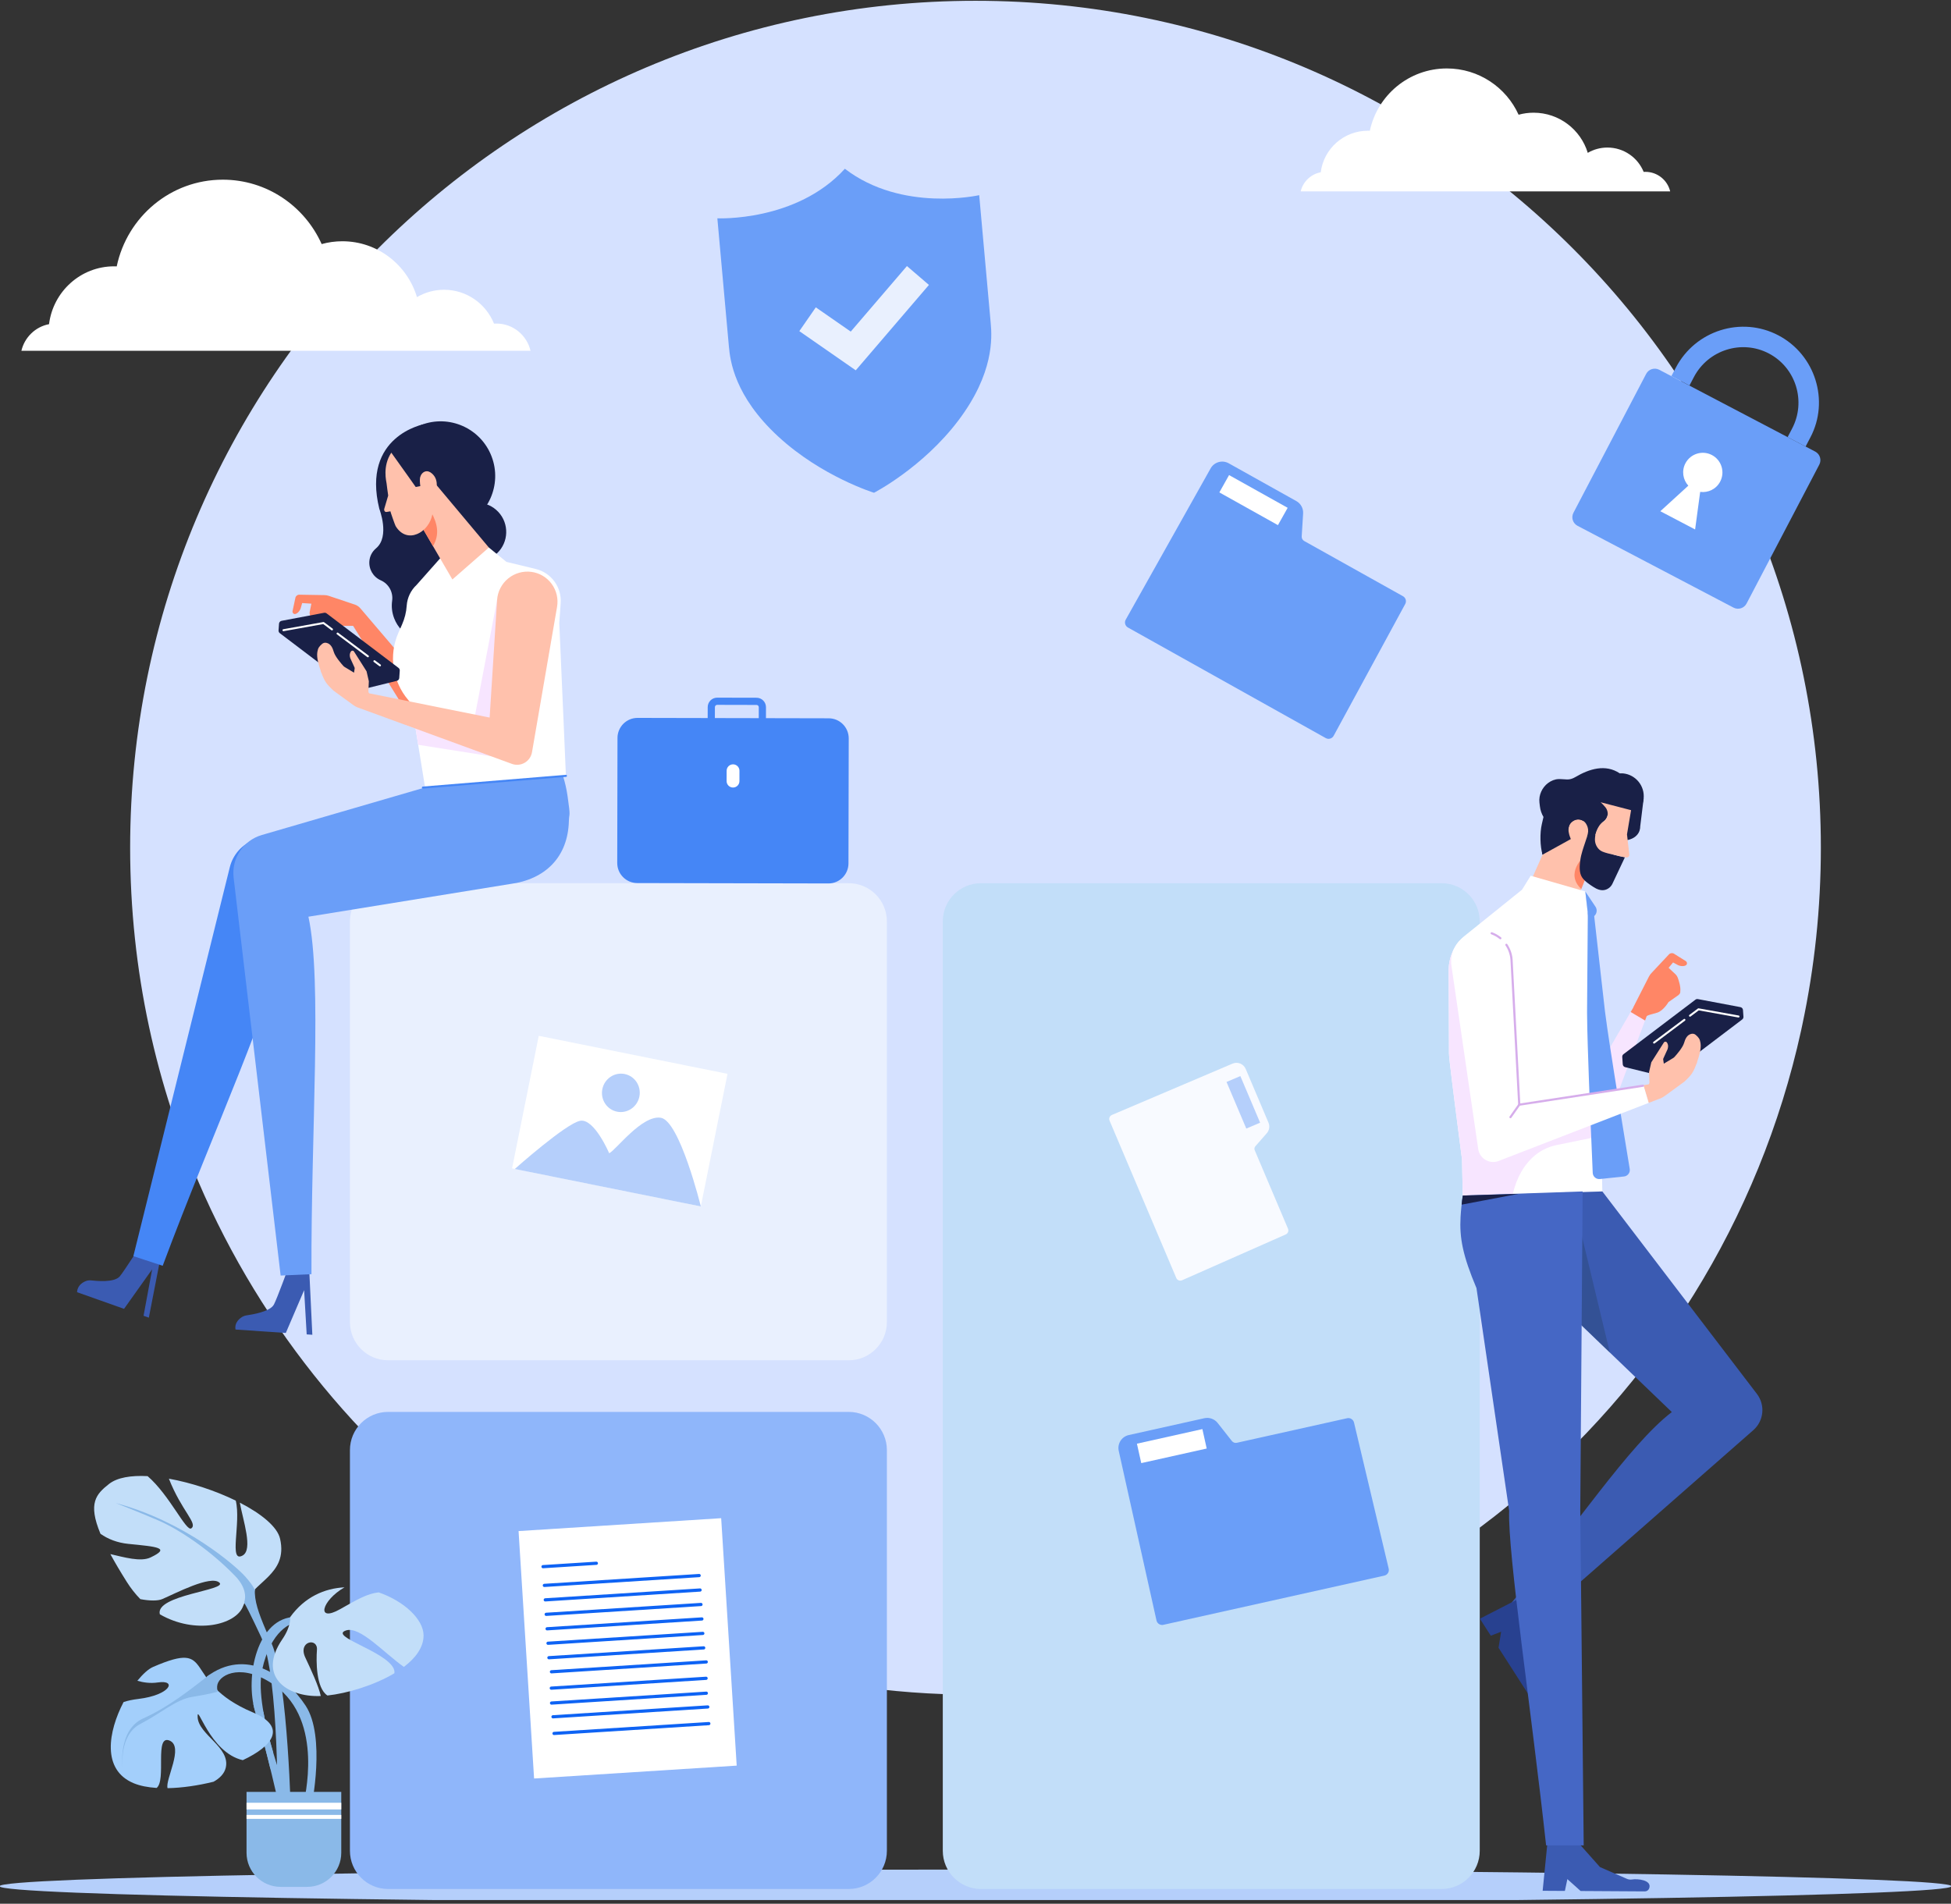 <svg width="456" height="445" viewBox="0 0 456 445" fill="none" xmlns="http://www.w3.org/2000/svg">
<rect x="0" y="0" width="456" height="445" fill="#333333" stroke="none"/>
<g clip-path="url(#clip0_9823_24904)">
<path d="M227.992 0.185C337.124 0.185 425.582 88.816 425.582 198.163C425.582 212.318 424.098 226.142 421.267 239.459C421.179 239.917 421.078 240.388 420.974 240.846C401.505 329.668 322.502 396.132 227.992 396.132C147.811 396.132 78.777 348.273 47.819 279.508C47.693 279.214 47.552 278.923 47.425 278.617C36.485 254.047 30.418 226.817 30.418 198.163C30.418 88.816 118.873 0.185 227.992 0.185Z" fill="#D5E1FF"/>
<path d="M363.017 267.706L372.753 269.927L384.494 238.538L381.133 236.55L363.017 267.706Z" fill="#F7E5FF"/>
<path d="M394.018 224.659L394.016 224.654L392.223 223.533L391.266 222.931C390.885 222.691 390.388 222.757 390.079 223.083L389.229 223.991L385.982 227.452C385.742 227.705 385.54 227.989 385.386 228.3L381.737 235.464L381.742 235.507L381.136 236.55L384.497 238.541L384.878 237.519C385.29 237.203 386.06 237.106 387.342 236.707C388.777 236.261 389.981 234.227 389.981 234.227L392.132 232.717C392.238 232.664 392.324 232.588 392.402 232.507C392.703 232.226 392.748 231.955 392.726 231.751C392.867 230.741 392.41 229.274 392.14 228.54C392.031 228.244 391.86 227.978 391.635 227.758L389.999 226.225L391.039 224.97L392.216 225.608C393.13 226.008 394.051 225.808 394.233 225.421C394.241 225.406 394.246 225.39 394.253 225.373C394.349 225.112 394.256 224.811 394.018 224.659Z" fill="#FF8666"/>
<path d="M228 444.785C353.975 444.785 456.098 443.045 456.098 440.899C456.098 438.752 353.975 437.013 228 437.013C102.025 437.013 -0.099 438.752 -0.099 440.899C-0.099 443.045 102.025 444.785 228 444.785Z" fill="#B5CFFB"/>
<path d="M375.258 188.325L373.567 197.776L370.915 204.453L369.585 207.802L368.1 211.534L367.81 212.22L357.172 207.362L360.536 199.783L366.8 190.801L367.84 188.583L375.258 188.325Z" fill="#FFC1AC"/>
<path d="M371.908 201.951L370.915 204.453L369.585 207.802C365.664 204.104 370.249 200.193 370.249 200.193L371.908 201.951Z" fill="#FF8666"/>
<path d="M384.162 186.67L383.356 193.223C383.356 193.223 383.54 196.028 379.705 196.481L379.675 188.059L384.162 186.67Z" fill="#192047"/>
<path d="M384.161 186.67C384.464 183.723 382.325 181.086 379.384 180.78C379.116 180.753 378.856 180.768 378.596 180.778C375.238 178.529 371.456 179.72 368.226 181.625C366.666 182.546 365.982 182.076 364.303 182.109C363.421 182.126 362.54 182.498 361.841 183.017C360.444 184.052 359.606 185.835 359.808 187.576C359.808 187.578 359.909 188.443 359.909 188.443C360.013 189.364 360.313 190.217 360.75 190.963L360.364 192.648C359.886 194.728 359.947 197.784 360.533 199.785L364.477 193.779C365.078 193.921 365.709 193.966 366.35 193.89C366.439 193.883 366.517 193.865 366.598 193.847C366.62 192.679 367.317 192.071 367.933 191.763C368.62 191.426 369.395 191.489 370.006 191.869C371.047 190.624 371.592 188.919 371.377 187.115C371.365 187.006 371.329 186.915 371.317 186.807L373.655 187.411C374.185 189.541 375.978 191.221 378.283 191.459C381.225 191.76 383.858 189.617 384.161 186.67Z" fill="#192047"/>
<path d="M370.935 195.573L371.107 194.9C371.195 194.553 371.218 194.189 371.173 193.832C371.152 193.67 371.117 193.511 371.069 193.354C370.993 193.109 370.885 192.841 370.726 192.59C370.546 192.284 370.294 192.034 370.009 191.867C369.395 191.487 368.622 191.424 367.933 191.76C367.317 192.069 366.62 192.676 366.597 193.845C366.585 194.192 366.638 194.579 366.757 195.021C366.757 195.021 366.878 195.515 367.138 196.132L360.533 199.78C359.947 198.361 362.487 195.927 362.444 194.391C362.426 193.792 362.328 193.225 362.037 192.514C361.995 192.4 361.944 192.286 361.894 192.173L361.194 190.647C360.565 187.687 362.204 186.46 363.047 186.04C366.736 184.198 371.125 184.843 374.114 187.525C374.518 187.884 374.887 188.277 375.23 188.704C375.377 188.891 375.495 189.081 375.581 189.299C376.268 190.979 374.859 191.968 374.859 191.968C373.16 193.063 372.89 195.262 372.675 196.021L370.935 195.573Z" fill="#192047"/>
<path d="M379.793 200.367L376.864 206.578C376.544 207.259 375.95 207.765 375.238 207.982C374.236 208.288 373.243 207.861 372.41 207.319C371.489 206.72 370.408 206.019 369.784 205.103C369.039 204.008 369.186 202.333 369.353 201.086C369.555 199.588 370.075 198.189 370.547 196.762L370.938 195.575L373.087 195.186C373.087 195.186 372.807 196.567 374.064 197.938C374.428 198.343 374.92 198.738 375.594 199.107C376.569 199.636 377.922 200.094 379.793 200.367Z" fill="#192047"/>
<path d="M379.045 200.263L379.424 200.324L375.811 199.477C374.902 199.224 374.155 199.024 373.589 198.381C373.016 197.736 372.731 196.891 372.786 196.026C372.794 195.978 372.791 195.93 372.799 195.871C372.804 195.833 372.801 195.793 372.806 195.747C372.806 195.747 372.88 193.686 374.859 191.965C374.859 191.965 376.268 190.976 375.581 189.299C375.495 189.084 375.379 188.891 375.23 188.707C374.887 188.279 374.516 187.887 374.114 187.528L381.227 189.377L380.27 195.037L380.815 199.707C380.848 199.902 380.785 200.101 380.646 200.243C380.507 200.385 380.31 200.451 380.113 200.423L379.045 200.263Z" fill="#FFC1AC"/>
<path d="M336.937 441.546H229.273C224.349 441.546 220.354 437.547 220.354 432.611V215.385C220.354 210.451 224.346 206.449 229.273 206.449H336.937C341.861 206.449 345.855 210.449 345.855 215.385V432.611C345.855 437.547 341.861 441.546 336.937 441.546Z" fill="#C2DEF9"/>
<path d="M374.508 278.496L353.572 279.108L341.889 279.447L341.705 271.045C341.699 270.987 341.697 270.936 341.692 270.878C341.652 270.582 341.513 269.504 341.311 267.956C340.662 262.957 339.387 253.032 338.874 248.539C338.743 247.365 338.667 246.556 338.667 246.308L338.649 241.493L338.639 238.655L338.591 226.777C338.586 224.181 339.536 221.702 341.24 219.802C341.53 219.473 341.846 219.164 342.179 218.873L355.733 207.969L357.763 204.703L370.521 208.374L373.491 235.649C373.556 236.304 373.599 236.97 373.614 237.633L374.119 260.759L374.225 265.525L374.508 278.496Z" fill="white"/>
<path d="M374.223 265.525L363.818 267.655C361.709 268.085 359.785 269.072 358.21 270.542C356.374 272.255 354.556 274.929 353.572 279.106L341.889 279.445L341.705 271.043C341.699 270.985 341.697 270.934 341.692 270.876C341.652 270.58 341.513 269.502 341.311 267.954C340.662 262.955 339.387 253.03 338.874 248.537C338.743 247.363 338.667 246.553 338.667 246.305L338.649 241.491L338.639 238.652L338.591 226.774C338.586 224.179 339.536 221.699 341.24 219.799C342.434 222.656 347.216 234.098 347.216 234.612C347.216 235.196 348.974 255.734 349.557 256.321C350.145 256.906 354.243 262.385 355.026 262.778C355.809 263.17 362.836 264.146 362.836 264.146L363.161 265.3L374.119 260.759L374.223 265.525Z" fill="#F7E5FF"/>
<path d="M410.637 325.825C412.627 328.431 412.258 332.133 409.799 334.293L357.275 380.378L352.523 375.556C368.317 356.888 380.598 337.883 390.749 330.063L376.268 316.156L367.239 307.481L362.641 303.066L361.757 278.916L374.508 278.493L410.637 325.825Z" fill="#3B5BB2"/>
<path opacity="0.5" d="M376.266 316.156L367.234 307.484L369.272 287.032L376.266 316.156Z" fill="#2D4879"/>
<path d="M198.371 317.963H90.706C85.782 317.963 81.788 313.963 81.788 309.027V215.382C81.788 210.449 85.779 206.446 90.706 206.446H198.371C203.294 206.446 207.289 210.446 207.289 215.382V309.027C207.289 313.963 203.297 317.963 198.371 317.963Z" fill="#E9F0FE"/>
<path d="M33.552 290C33.552 290 29.039 297.118 28.002 298.339C26.724 299.853 22.596 299.428 21.233 299.286C20.779 299.245 20.308 299.322 19.887 299.524C19.125 299.862 18.1 300.594 18.002 302.044L28.992 305.941L35.562 296.701L33.552 307.561L34.787 308L38.002 291.487L33.552 290Z" fill="#3B5BB2"/>
<path d="M66.837 217.462C64.59 232.684 49.723 264.465 38.025 295.874L31.17 293.622L53.71 202.715C54.455 199.709 56.614 197.377 59.346 196.324L66.837 217.462Z" fill="#4586F6"/>
<path d="M67.508 296C67.508 296 64.748 303.568 64.019 304.932C63.121 306.622 58.953 307.26 57.575 307.474C57.117 307.551 56.673 307.735 56.306 308.026C55.635 308.522 54.798 309.437 55.046 310.776L66.801 311.576L71.083 301.574L71.68 311.91L73.001 312L72.247 296.244L67.508 296Z" fill="#3B5BB2"/>
<path d="M72.799 297.837L65.593 298.158L54.604 205.136C54.074 200.655 56.856 196.446 61.181 195.186L102.709 183.09L130.415 180.216C130.708 180.996 131.364 180.639 131.594 181.393C132.076 182.949 132.425 184.489 132.654 186.083C133.417 191.376 133.02 189.825 132.962 191.927C132.738 200.332 127.463 205.579 119.141 206.649L72.084 214.277C75.354 229.319 72.66 264.313 72.799 297.837Z" fill="#6A9EF8"/>
<path d="M82.532 146.295L101.13 176.265L107.857 169.917L84.224 142.189C83.883 141.789 83.441 141.491 82.943 141.324L76.803 139.265C76.48 139.158 76.144 139.108 75.803 139.105L71.17 139.027L69.955 139.006C69.516 138.999 69.132 139.305 69.041 139.735L68.809 140.818L68.372 142.842V142.847C68.317 143.118 68.463 143.388 68.718 143.495C68.733 143.5 68.748 143.507 68.763 143.512C69.16 143.649 69.927 143.138 70.271 142.225L70.624 140.965L72.778 141.104L72.351 143.193C72.351 143.5 72.419 143.803 72.553 144.079C72.748 144.486 73.323 145.225 73.945 145.812C74.263 146.11 74.682 146.277 75.116 146.28L82.532 146.295Z" fill="#FF8666"/>
<path d="M88.66 118.954C88.66 118.954 91.173 125.378 87.926 128.135C86.888 129.016 86.454 130.051 86.345 131.047C86.13 132.995 87.201 134.852 88.989 135.644C89.001 135.649 89.014 135.657 89.027 135.662C90.865 136.487 91.933 138.427 91.653 140.426C91.466 141.767 91.605 143.171 92.125 144.524C93.761 148.792 98.54 150.925 102.8 149.286C107.06 147.646 109.188 142.857 107.552 138.589C107.514 138.49 107.474 138.397 107.433 138.301C108.771 136.492 110.011 134.491 109.769 133.709L99.073 99.168C99.073 99.168 84.444 101.86 88.66 118.954Z" fill="#192047"/>
<path d="M116.17 129.332C118.918 126.737 119.046 122.401 116.456 119.648C113.865 116.894 109.538 116.766 106.79 119.361C104.042 121.957 103.914 126.293 106.504 129.046C109.094 131.799 113.422 131.928 116.17 129.332Z" fill="#192047"/>
<path d="M132.268 181.347L127.648 181.641L99.356 184.092L97.74 174.094L97.129 170.317L96.728 167.832L96.192 164.541L95.692 163.951L95.394 163.597L95.392 163.592C91.713 159.246 90.822 153.182 93.094 147.957C93.109 147.927 93.958 146.009 93.958 146.009C94.581 144.595 94.963 143.1 95.059 141.574C95.187 139.715 96.013 137.984 97.371 136.719L103.565 129.732L114.263 127.986L118.364 131.336L125.219 132.998C128.852 133.888 131.316 137.258 131.044 140.987L130.721 145.648L131.289 158.725L131.71 168.305L132.268 181.347Z" fill="white"/>
<path d="M114.894 106.684C117.419 113.275 114.127 120.665 107.562 123.189C104.835 124.239 101.979 124.292 99.374 123.513C95.71 122.42 92.566 119.701 91.089 115.84C90.731 114.904 90.488 113.968 90.359 113.017C90.312 112.549 90.276 112.108 90.238 111.666C90.238 111.592 90.233 111.537 90.233 111.461C90.211 109.482 90.632 107.555 91.46 105.809C92.824 102.93 95.235 100.559 98.422 99.335C104.986 96.81 112.369 100.091 114.894 106.684Z" fill="#192047"/>
<path d="M114.26 127.986L105.736 135.449L101.209 127.665L98.679 123.316L97.177 120.73L101.176 112.372L114.26 127.986Z" fill="#FFC1AC"/>
<path d="M101.209 127.665L98.679 123.316L100.757 119.637C102.227 122.382 102.818 124.826 101.209 127.665Z" fill="#FF8666"/>
<path d="M101.121 116.617C100.931 116.968 100.919 117.431 101.02 117.846C101.492 120.035 100.696 122.134 99.373 123.513C98.818 124.095 98.181 124.545 97.497 124.824C95.775 125.545 93.811 125.168 92.47 122.974C92.316 122.724 91.21 119.531 91.258 119.541L91.248 119.516C90.998 119.554 90.609 119.615 90.352 119.67C90.132 119.711 89.922 119.584 89.849 119.392L89.829 119.341C89.766 119.174 89.779 118.98 89.842 118.835L90.731 115.83L90.513 114.266C90.455 113.846 90.397 113.429 90.357 113.017C90.309 112.549 89.342 109.009 91.458 105.809C94.664 110.269 97.159 113.829 97.159 113.829L98.24 113.619C98.126 112.898 98.088 112 98.199 111.559C98.373 110.904 98.798 110.401 99.346 110.221C99.893 110.039 100.454 110.236 100.941 110.666C102.825 112.283 102.007 114.982 101.121 116.617Z" fill="#FFC1AC"/>
<path d="M132.341 181.585C132.447 181.555 132.52 181.453 132.512 181.34C132.505 181.206 132.389 181.107 132.257 181.114L98.83 183.854C98.699 183.864 98.598 183.978 98.605 184.11C98.613 184.244 98.729 184.343 98.86 184.335L132.288 181.595C132.305 181.593 132.323 181.59 132.341 181.585Z" fill="#4586F6"/>
<path d="M116.677 177.074L114.77 176.775L97.74 174.096L97.126 170.319L94.73 169.439L94.197 166.661L96.727 167.832L116.677 177.074Z" fill="#F7E5FF"/>
<path d="M116.189 140.188L110.98 167.42L116.015 168.799L116.189 140.188Z" fill="#F7E5FF"/>
<path d="M65.812 145.116C65.484 145.179 65.237 145.455 65.214 145.792L65.105 147.36C65.088 147.608 65.196 147.849 65.396 148L82.911 161.287C83.088 161.422 83.315 161.47 83.532 161.416L92.756 159.147C93.066 159.071 93.294 158.801 93.316 158.482L93.435 156.756C93.453 156.508 93.344 156.268 93.145 156.116L76.334 143.376C76.167 143.249 75.957 143.201 75.753 143.239L65.812 145.116Z" fill="#192047"/>
<path d="M130.192 141.893C130.531 140.001 130.084 138.053 128.953 136.504C127.821 134.948 126.11 133.929 124.206 133.676C122.269 133.415 120.315 133.969 118.792 135.201C117.275 136.434 116.333 138.237 116.184 140.19L114.442 167.729L86.281 162.059C86.165 161.93 86.1 161.763 86.107 161.578L86.208 159.238L85.673 156.916L82.737 152.283C82.666 152.167 82.537 152.094 82.398 152.089C82.259 152.084 82.131 152.144 82.045 152.253C81.812 152.557 81.618 153.065 81.878 153.865L82.86 156.02C82.896 156.096 82.908 156.182 82.896 156.258L82.749 157.237L80.568 155.919C80.444 155.846 80.33 155.755 80.237 155.646C79.77 155.132 78.348 153.505 78.022 152.41C77.755 151.507 77.351 150.462 76.258 150.254C75.904 150.186 75.538 150.287 75.268 150.528C74.581 151.14 74.334 151.449 74.177 152.38C73.947 153.741 74.513 155.464 74.935 156.736L75.041 157.204L75.081 157.161C75.089 157.184 75.099 157.212 75.106 157.232C75.849 159.246 76.275 159.886 77.982 161.462L82.532 164.776C82.976 165.103 83.476 165.35 84.004 165.512L119.653 178.557C120.636 178.916 121.729 178.817 122.633 178.291C123.537 177.767 124.163 176.867 124.342 175.832L130.192 141.893Z" fill="#FFC1AC"/>
<path d="M88.811 155.757C88.763 155.757 88.716 155.742 88.673 155.711L87.37 154.735C87.269 154.659 87.246 154.515 87.324 154.411C87.4 154.31 87.546 154.29 87.647 154.366L88.95 155.342C89.051 155.418 89.074 155.562 88.996 155.666C88.953 155.724 88.882 155.757 88.811 155.757Z" fill="white"/>
<path d="M85.991 153.642C85.943 153.642 85.895 153.627 85.852 153.596L78.759 148.279C78.658 148.203 78.636 148.058 78.714 147.955C78.79 147.854 78.934 147.833 79.037 147.909L86.13 153.227C86.231 153.303 86.253 153.447 86.175 153.551C86.13 153.609 86.061 153.642 85.991 153.642Z" fill="white"/>
<path d="M66.254 147.537C66.145 147.537 66.047 147.459 66.027 147.348C66.004 147.221 66.087 147.102 66.213 147.079L75.568 145.4C75.632 145.389 75.697 145.405 75.748 145.443L77.735 146.933C77.836 147.009 77.858 147.153 77.78 147.256C77.704 147.358 77.558 147.38 77.457 147.302L75.551 145.873L66.294 147.535C66.282 147.537 66.269 147.537 66.254 147.537Z" fill="white"/>
<path d="M198.371 441.546H90.706C85.782 441.546 81.788 437.546 81.788 432.611V338.966C81.788 334.032 85.779 330.03 90.706 330.03H198.371C203.294 330.03 207.289 334.03 207.289 338.966V432.611C207.289 437.546 203.297 441.546 198.371 441.546Z" fill="#8FB6FA"/>
<path d="M354.847 373.764L358.651 378.201L358.581 379.532L356.808 385.828L357.779 391.84C357.824 392.288 358.013 392.713 358.323 393.039C358.991 393.747 360.604 396.661 358.647 397.084C358.25 397.168 357.837 396.995 357.621 396.651L350.246 385.16L350.855 381.412L348.44 382.343L345.886 378.365L354.847 373.764Z" fill="#284190"/>
<path d="M361.644 431.059L368.011 430.217L369.196 431.071L373.955 436.424L380.086 439.103C380.527 439.33 381.029 439.404 381.52 439.318C382.568 439.127 386.223 439.386 385.448 441.426C385.286 441.844 384.883 442.114 384.436 442.108L369.432 442.016L366.335 439.238L365.752 441.997L360.558 441.966L361.644 431.059Z" fill="#3B5BB2"/>
<path d="M369.906 278.498L369.35 353.042L370.153 431.356H361.366C357.95 400.043 352.367 363.005 352.729 353.146L345.093 301.101C341.876 293.455 341.101 289.372 341.371 284.464C341.457 282.918 341.644 281.291 341.894 279.45L369.906 278.498Z" fill="#4567C5"/>
<path d="M370.527 208.384L372.9 211.931C373.388 212.657 373.234 213.636 372.549 214.178L371.315 215.154L370.527 208.384Z" fill="#6A9EF8"/>
<path d="M179.019 170.517L165.4 170.489L165.41 165.285C165.413 164.065 166.402 163.076 167.617 163.076C167.619 163.076 167.619 163.076 167.622 163.076L176.825 163.096C177.416 163.096 177.969 163.329 178.386 163.746C178.802 164.166 179.029 164.72 179.029 165.312L179.019 170.517ZM167.081 168.809L177.343 168.832L177.35 165.31C177.35 165.168 177.295 165.034 177.196 164.936C177.098 164.834 176.964 164.779 176.823 164.779L167.619 164.758C167.329 164.758 167.092 164.996 167.092 165.287L167.081 168.809Z" fill="#4586F6"/>
<path d="M198.31 201.822C198.304 204.412 196.204 206.51 193.618 206.505L148.937 206.411C146.352 206.406 144.259 204.301 144.264 201.71L144.324 172.49C144.329 169.899 146.43 167.802 149.016 167.807L193.697 167.901C196.282 167.906 198.375 170.011 198.37 172.601L198.31 201.822Z" fill="#4586F6"/>
<path d="M172.826 182.587C172.823 183.417 172.152 184.087 171.323 184.084C170.495 184.082 169.826 183.409 169.829 182.579L169.834 180.161C169.836 179.331 170.508 178.66 171.336 178.663C172.164 178.665 172.833 179.338 172.831 180.168L172.826 182.587Z" fill="white"/>
<path d="M354.89 279.065L341.622 281.585C341.748 280.067 341.645 281.291 341.895 279.45L354.89 279.065Z" fill="#192047"/>
<path d="M406.782 235.414C407.11 235.477 407.357 235.753 407.38 236.09L407.489 237.658C407.506 237.906 407.398 238.146 407.198 238.298L389.683 251.585C389.506 251.719 389.279 251.767 389.062 251.714L379.838 249.445C379.528 249.369 379.3 249.098 379.28 248.78L379.162 247.054C379.144 246.806 379.252 246.566 379.452 246.414L396.263 233.673C396.429 233.547 396.639 233.499 396.844 233.537L406.782 235.414Z" fill="#192047"/>
<path d="M386.6 243.937C386.529 243.937 386.461 243.904 386.415 243.844C386.34 243.742 386.36 243.596 386.461 243.52L393.553 238.202C393.657 238.126 393.801 238.146 393.877 238.247C393.952 238.349 393.932 238.495 393.831 238.571L386.739 243.889C386.696 243.922 386.648 243.937 386.6 243.937Z" fill="white"/>
<path d="M406.337 237.835C406.324 237.835 406.309 237.835 406.296 237.833L397.04 236.17L395.134 237.6C395.033 237.676 394.886 237.655 394.81 237.554C394.735 237.453 394.755 237.306 394.856 237.23L396.843 235.74C396.894 235.702 396.959 235.687 397.022 235.697L406.377 237.377C406.503 237.4 406.587 237.519 406.564 237.645C406.544 237.757 406.448 237.835 406.337 237.835Z" fill="white"/>
<path d="M372.498 213.191L374.251 228.705L375.129 236.431C375.445 238.943 375.836 241.524 376.22 244.079C377.71 253.796 379.301 263.524 380.911 273.236C380.98 273.649 380.876 274.074 380.621 274.408C380.369 274.741 379.99 274.956 379.573 274.999L373.938 275.597C373.521 275.64 373.104 275.511 372.786 275.237C372.468 274.964 372.279 274.569 372.261 274.149C371.829 264.283 371.42 254.431 371.105 244.547C371.029 241.934 370.951 239.343 370.938 236.676L370.994 228.856L371.117 213.272L372.498 213.191Z" fill="#6A9EF8"/>
<path d="M397.45 243.775C397.293 242.844 397.046 242.538 396.359 241.923C396.089 241.683 395.723 241.582 395.369 241.65C394.276 241.858 393.872 242.902 393.605 243.806C393.279 244.901 391.857 246.528 391.39 247.041C391.297 247.15 391.183 247.241 391.059 247.315L388.878 248.633L388.731 247.654C388.716 247.575 388.729 247.492 388.767 247.416L389.749 245.26C390.009 244.461 389.815 243.95 389.582 243.649C389.496 243.54 389.368 243.479 389.229 243.484C389.09 243.489 388.961 243.563 388.89 243.679L385.954 248.311L385.419 250.634L385.52 252.974C385.527 253.159 385.462 253.326 385.346 253.455L384.111 253.67L385.34 257.801L387.623 256.918C388.153 256.756 388.653 256.508 389.095 256.182L393.645 252.868C395.352 251.292 395.778 250.652 396.521 248.638C396.528 248.618 396.538 248.59 396.546 248.567L396.586 248.61L396.692 248.142C397.117 246.859 397.68 245.136 397.45 243.775Z" fill="#FFC1AC"/>
<path d="M355.089 258.216L353.284 224.292C353.135 222.342 352.193 220.535 350.676 219.303C349.153 218.071 347.199 217.517 345.262 217.778C343.359 218.031 341.647 219.053 340.516 220.606C339.384 222.157 338.938 224.103 339.276 225.995L345.512 268.677C345.689 269.712 346.315 270.61 347.222 271.136C348.126 271.66 349.219 271.761 350.201 271.402L385.338 257.796L384.108 253.665L355.089 258.216Z" fill="white"/>
<path d="M350.673 219.556C350.618 219.556 350.562 219.539 350.514 219.501C349.923 219.022 349.264 218.648 348.555 218.387C348.424 218.339 348.355 218.195 348.406 218.064C348.454 217.932 348.6 217.866 348.729 217.914C349.492 218.195 350.199 218.595 350.832 219.109C350.941 219.197 350.959 219.356 350.87 219.465C350.82 219.523 350.746 219.556 350.673 219.556Z" fill="#D6ADEB"/>
<path d="M355.089 258.469C355.031 258.469 354.976 258.449 354.93 258.413C354.875 258.368 354.842 258.302 354.837 258.231L353.031 224.307C352.94 223.123 352.542 221.975 351.875 220.988C351.797 220.872 351.827 220.715 351.943 220.637C352.059 220.558 352.216 220.588 352.294 220.705C353.009 221.765 353.438 222.999 353.536 224.275L355.329 257.925L383.972 253.536C384.113 253.515 384.239 253.609 384.26 253.748C384.28 253.887 384.186 254.016 384.047 254.036L355.13 258.466C355.114 258.466 355.102 258.469 355.089 258.469Z" fill="#D6ADEB"/>
<path d="M353.034 261.383C352.983 261.383 352.933 261.368 352.887 261.338C352.774 261.257 352.746 261.1 352.827 260.986L354.879 258.072C354.96 257.958 355.117 257.93 355.23 258.011C355.344 258.092 355.372 258.249 355.291 258.363L353.238 261.277C353.193 261.345 353.114 261.383 353.034 261.383Z" fill="#D6ADEB"/>
<path d="M170.363 81.002C170.062 77.661 167.665 51.03 167.665 51.03C167.665 51.03 186.154 51.897 197.467 39.447C210.824 49.715 228.866 45.619 228.866 45.619C228.866 45.619 231.262 72.251 231.562 75.591C231.863 78.932 232.324 87.262 223.988 98.294C215.652 109.326 204.281 115.181 204.281 115.181C204.281 115.181 192.044 111.413 181.87 102.018C171.696 92.623 170.663 84.344 170.363 81.002Z" fill="#6A9EF8"/>
<path d="M200.01 86.56L186.824 77.4L190.678 71.841L198.841 77.51L211.975 62.189L217.117 66.602L200.01 86.56Z" fill="#E9F0FE"/>
<path d="M274.93 298.729L259.336 261.955C259.117 261.438 259.359 260.84 259.877 260.62L288.079 248.62C289.27 248.113 290.646 248.667 291.15 249.857L296.481 262.429C296.832 263.257 296.678 264.213 296.084 264.89L293.407 267.941C293.185 268.194 293.128 268.551 293.259 268.86L301.043 287.216C301.26 287.729 301.025 288.32 300.516 288.546L276.278 299.261C275.758 299.49 275.151 299.251 274.93 298.729Z" fill="#F8FAFF"/>
<path d="M294.522 262.425L289.903 251.531L286.673 252.905L291.292 263.799L294.522 262.425Z" fill="#B5CFFB"/>
<path d="M170.042 251.006L125.924 242.122L119.686 273.103L163.803 281.987L170.042 251.006Z" fill="white"/>
<path d="M120.32 273.247C120.605 273.304 163.803 282.004 163.803 282.004C163.803 282.004 158.865 261.964 154.443 261.272C150.021 260.58 143.905 268.899 142.381 269.57C142.381 269.57 138.918 261.425 135.634 261.977C132.349 262.53 120.32 273.247 120.32 273.247Z" fill="#B5CFFB"/>
<path d="M149.439 256.323C149.929 253.891 148.389 251.529 145.998 251.047C143.608 250.566 141.273 252.147 140.783 254.579C140.293 257.011 141.834 259.373 144.224 259.854C146.614 260.336 148.949 258.755 149.439 256.323Z" fill="#B5CFFB"/>
<path d="M168.557 354.874L121.203 357.885L124.831 415.721L172.185 412.71L168.557 354.874Z" fill="white"/>
<path d="M127.232 370.584C139.291 369.817 151.35 369.05 163.409 368.283" stroke="#0E63F4" stroke-width="0.75" stroke-miterlimit="10" stroke-linecap="round" stroke-linejoin="round"/>
<path d="M127.446 373.965C139.505 373.197 151.564 372.43 163.623 371.663" stroke="#0E63F4" stroke-width="0.75" stroke-miterlimit="10" stroke-linecap="round" stroke-linejoin="round"/>
<path d="M127.66 377.345C139.719 376.578 151.778 375.811 163.836 375.044" stroke="#0E63F4" stroke-width="0.75" stroke-miterlimit="10" stroke-linecap="round" stroke-linejoin="round"/>
<path d="M127.873 380.726C139.932 379.959 151.991 379.192 164.05 378.426" stroke="#0E63F4" stroke-width="0.75" stroke-miterlimit="10" stroke-linecap="round" stroke-linejoin="round"/>
<path d="M128.087 384.107C140.146 383.339 152.205 382.572 164.263 381.805" stroke="#0E63F4" stroke-width="0.75" stroke-miterlimit="10" stroke-linecap="round" stroke-linejoin="round"/>
<path d="M128.296 387.487C140.355 386.72 152.414 385.953 164.472 385.186" stroke="#0E63F4" stroke-width="0.75" stroke-miterlimit="10" stroke-linecap="round" stroke-linejoin="round"/>
<path d="M128.891 390.776C140.95 390.008 153.009 389.241 165.067 388.474" stroke="#0E63F4" stroke-width="0.75" stroke-miterlimit="10" stroke-linecap="round" stroke-linejoin="round"/>
<path d="M128.853 394.602C140.912 393.835 152.97 393.068 165.029 392.3" stroke="#0E63F4" stroke-width="0.75" stroke-miterlimit="10" stroke-linecap="round" stroke-linejoin="round"/>
<path d="M128.912 398.085C140.971 397.318 153.029 396.551 165.088 395.784" stroke="#0E63F4" stroke-width="0.75" stroke-miterlimit="10" stroke-linecap="round" stroke-linejoin="round"/>
<path d="M129.251 401.296C141.31 400.529 153.369 399.761 165.428 398.995" stroke="#0E63F4" stroke-width="0.75" stroke-miterlimit="10" stroke-linecap="round" stroke-linejoin="round"/>
<path d="M129.494 405.187C141.553 404.42 153.612 403.652 165.67 402.886" stroke="#0E63F4" stroke-width="0.75" stroke-miterlimit="10" stroke-linecap="round" stroke-linejoin="round"/>
<path d="M126.918 366.202C131.072 365.937 135.226 365.674 139.38 365.409" stroke="#0E63F4" stroke-width="0.75" stroke-miterlimit="10" stroke-linecap="round" stroke-linejoin="round"/>
<path d="M323.555 368.296L271.909 379.798C271.183 379.96 270.463 379.501 270.301 378.774L261.479 339.143C261.106 337.469 262.159 335.81 263.831 335.438L281.487 331.506C282.65 331.247 283.857 331.678 284.595 332.613L287.923 336.834C288.198 337.184 288.65 337.344 289.083 337.248L314.863 331.507C315.581 331.346 316.296 331.794 316.466 332.512L324.572 366.668C324.747 367.401 324.289 368.133 323.555 368.296Z" fill="#6A9EF8"/>
<path d="M281.028 334.048L265.73 337.459L266.741 342.001L282.038 338.59L281.028 334.048Z" fill="white"/>
<path d="M309.865 172.527L263.628 146.679C262.978 146.316 262.747 145.495 263.11 144.846L282.956 109.483C283.794 107.989 285.687 107.456 287.184 108.293L302.992 117.129C304.032 117.711 304.646 118.836 304.573 120.024L304.243 125.382C304.215 125.825 304.445 126.245 304.833 126.462L327.913 139.364C328.557 139.724 328.792 140.533 328.44 141.181L311.71 171.993C311.352 172.654 310.522 172.895 309.865 172.527Z" fill="#6A9EF8"/>
<path d="M300.962 118.702L287.267 111.049L284.994 115.098L298.689 122.75L300.962 118.702Z" fill="white"/>
<path d="M384.755 87.389L367.758 119.852C367.178 120.959 367.604 122.326 368.708 122.905L405.171 142.031C406.276 142.61 407.641 142.182 408.22 141.075L425.218 108.611C425.798 107.505 425.372 106.138 424.267 105.558L387.805 86.433C386.7 85.855 385.334 86.282 384.755 87.389Z" fill="#6A9EF8"/>
<path d="M418.855 100.189L417.811 102.182L422.016 104.377L423.145 102.22C427.631 93.693 424.301 82.92 415.647 78.382C406.993 73.844 396.244 77.236 391.684 85.941L390.652 87.904L394.872 90.117L395.901 88.152C399.236 81.784 407.097 79.305 413.425 82.624C419.754 85.943 422.19 93.822 418.855 100.189Z" fill="#6A9EF8"/>
<path d="M402.052 112.57C403.23 110.32 402.364 107.541 400.12 106.364C397.875 105.186 395.099 106.056 393.922 108.305C393 110.066 393.342 112.138 394.604 113.526L388.062 119.498L396.192 123.762L397.376 114.979C399.233 115.229 401.131 114.33 402.052 112.57Z" fill="white"/>
<path fill-rule="evenodd" clip-rule="evenodd" d="M304 44.741H390.366C389.743 42.118 387.388 40.167 384.574 40.167C384.441 40.167 384.304 40.171 384.169 40.183C382.806 36.842 379.526 34.49 375.695 34.49C374.019 34.49 372.45 34.942 371.102 35.728C369.455 30.297 364.409 26.343 358.443 26.343C357.229 26.343 356.05 26.508 354.936 26.816C352.046 20.436 345.625 16 338.167 16C329.322 16 321.935 22.243 320.17 30.564C320.019 30.558 319.872 30.555 319.724 30.555C314.057 30.555 309.382 34.791 308.691 40.268C306.378 40.702 304.538 42.47 304 44.741Z" fill="white"/>
<path fill-rule="evenodd" clip-rule="evenodd" d="M5 82H124C123.147 78.348 119.9 75.631 116.025 75.631C115.839 75.631 115.648 75.638 115.467 75.653C113.587 71.007 109.066 67.731 103.788 67.731C101.479 67.731 99.317 68.36 97.456 69.453C95.188 61.896 88.24 56.394 80.013 56.394C78.341 56.394 76.72 56.623 75.181 57.051C71.201 48.174 62.352 42 52.075 42C39.891 42 29.712 50.689 27.28 62.269C27.072 62.26 26.87 62.254 26.663 62.254C18.857 62.254 12.412 68.152 11.461 75.774C8.277 76.376 5.738 78.838 5 82Z" fill="white"/>
<path fill-rule="evenodd" clip-rule="evenodd" d="M62.607 365.862C57.398 370.618 59.663 375.376 63.512 384.21C67.361 393.043 68.041 425.664 68.041 425.664L64.872 425.211C64.872 425.211 65.326 391.685 61.023 382.624C56.718 373.562 54.904 369.034 51.054 371.979C47.204 374.924 62.607 365.862 62.607 365.862Z" fill="#8AB9E8"/>
<path fill-rule="evenodd" clip-rule="evenodd" d="M65.466 359.699C64.835 356.879 61.076 353.83 56.051 351.241C56.802 355.4 59.191 362.198 56.716 363.594C53.372 365.473 56.392 355.981 55.101 350.765C50.382 348.46 44.703 346.577 39.479 345.641C39.489 345.66 39.493 345.679 39.499 345.699C42.444 353.174 46.294 356.118 44.709 357.25C43.518 358.103 39.635 349.469 34.499 345.043C30.65 344.837 27.39 345.358 25.465 346.885C22.486 349.243 20.486 351.336 23.481 358.517C25.191 359.74 27.41 360.617 29.985 360.876C36.779 361.555 39.953 361.781 35.194 364.047C32.864 365.156 28.965 363.985 25.795 363.269C26.821 365.162 28.085 367.303 29.62 369.743C30.595 371.29 31.665 372.633 32.804 373.795C34.995 374.215 36.904 374.219 37.914 373.786C41.083 372.427 49.238 368.122 51.277 369.936C53.272 371.709 36.174 372.833 37.359 377.34C45.648 382.115 55.131 379.843 56.806 375.459C59.062 369.572 67.37 368.186 65.466 359.699Z" fill="#C2DEF9"/>
<path fill-rule="evenodd" clip-rule="evenodd" d="M48.334 391.909C57.397 385.113 66.682 391.455 71.441 398.705C76.194 405.952 72.8 422.261 72.8 422.261C72.8 422.261 70.985 422.261 70.985 421.583C70.985 420.903 75.969 402.33 64.192 393.947C56.823 388.705 51.508 391.229 50.828 393.721C50.148 396.212 53.773 400.744 53.773 400.744L48.334 391.909Z" fill="#8AB9E8"/>
<path fill-rule="evenodd" clip-rule="evenodd" d="M69.174 377.939C60.111 377.939 57.166 391.984 59.661 400.137C62.15 408.293 65.55 423.469 65.55 423.469L67.814 421.204C67.814 421.204 59.205 399.911 61.246 390.397C63.285 380.884 68.264 379.297 69.174 379.297C70.079 379.297 69.174 377.939 69.174 377.939Z" fill="#8AB9E8"/>
<path fill-rule="evenodd" clip-rule="evenodd" d="M61.577 400.203C60.937 399.357 60.152 398.661 59.192 398.196C59.318 398.873 59.472 399.522 59.662 400.138C60.797 403.855 62.117 409.026 63.227 413.559C63.321 412.978 63.482 412.083 63.717 410.705C63.776 410.379 63.816 410.024 63.852 409.65C62.962 406.632 62.122 403.343 61.577 400.203Z" fill="#8AB9E8"/>
<path fill-rule="evenodd" clip-rule="evenodd" d="M59.098 400.27C41.886 393.02 50.954 383.074 35.776 389.643C34.706 390.105 33.407 391.274 32.101 392.881C33.452 393.265 35.086 393.541 36.91 393.268C41.441 392.588 39.856 396.212 32.376 397.118C30.972 397.289 29.827 397.525 28.878 397.857C25.313 404.698 23.708 413.697 31.247 416.824C32.732 417.442 34.567 417.794 36.612 417.926C38.936 416.077 36.041 405.382 39.63 406.858C43.069 408.276 38.545 416.027 39.166 417.98C42.566 417.919 46.329 417.364 49.92 416.473C51.343 415.675 52.434 414.606 52.763 413.202C53.898 408.444 46.425 405.499 46.195 401.421C45.99 397.674 48.94 409.668 56.744 411.434C63.807 408.136 67.146 403.659 59.098 400.27Z" fill="#A3CFFB"/>
<path fill-rule="evenodd" clip-rule="evenodd" d="M71.362 387.455C69.548 383.603 74.307 382.695 74.077 385.641C73.882 388.252 73.857 394.593 76.531 396.322C81.145 395.82 87.425 393.961 92.174 391.127C92.235 390.743 92.174 390.349 91.974 389.946C89.935 385.868 76.796 382.47 80.876 381.112C84.12 380.029 89.814 386.418 94.399 389.636C97.153 387.546 98.998 385.056 98.998 382.277C98.998 378.512 94.423 374.252 88.51 372.216C85.851 372.486 83.376 373.94 79.516 376.128C73.811 379.361 75.132 374.134 80.526 371.033C75.866 371.273 71.227 373.263 67.802 378.016C67.802 378.016 68.128 380.047 65.977 383.189C60.114 391.761 66.882 396.764 74.972 396.44C74.512 394.181 72.612 390.115 71.362 387.455Z" fill="#C2DEF9"/>
<path fill-rule="evenodd" clip-rule="evenodd" d="M48.875 391.528C44.446 394.951 39.527 398.953 33.487 401.67C27.444 404.39 28.654 413.249 28.654 413.249C28.654 413.249 27.748 405.598 32.782 402.98C37.816 400.363 41.136 397.241 44.961 396.637C48.791 396.032 50.906 395.429 50.906 395.429C50.906 395.429 49.695 393.012 50.4 392.107C51.105 391.201 48.875 391.528 48.875 391.528Z" fill="#8AB9E8"/>
<path fill-rule="evenodd" clip-rule="evenodd" d="M27.043 351.33C43.25 355.659 55.128 366.029 57.349 368.546C59.563 371.061 59.563 371.768 59.563 371.768L57.848 374.989L57.044 374.586C57.044 374.586 58.354 371.869 54.929 368.345C49.025 362.266 41.84 357.47 36.906 355.357C31.972 353.242 27.043 351.33 27.043 351.33Z" fill="#8AB9E8"/>
<path fill-rule="evenodd" clip-rule="evenodd" d="M71.789 441.052H65.595C61.19 441.052 57.621 437.482 57.621 433.078V418.85H79.763V433.078C79.763 437.482 76.193 441.052 71.789 441.052Z" fill="#8AB9E8"/>
<path d="M79.762 421.392H57.621V422.95H79.762V421.392Z" fill="white"/>
<path d="M79.762 424.237H57.621V425.153H79.762V424.237Z" fill="white"/>
</g>
<defs>
<clipPath id="clip0_9823_24904">
<rect width="456" height="444" fill="white" transform="translate(0 0.132)"/>
</clipPath>
</defs>
</svg>
